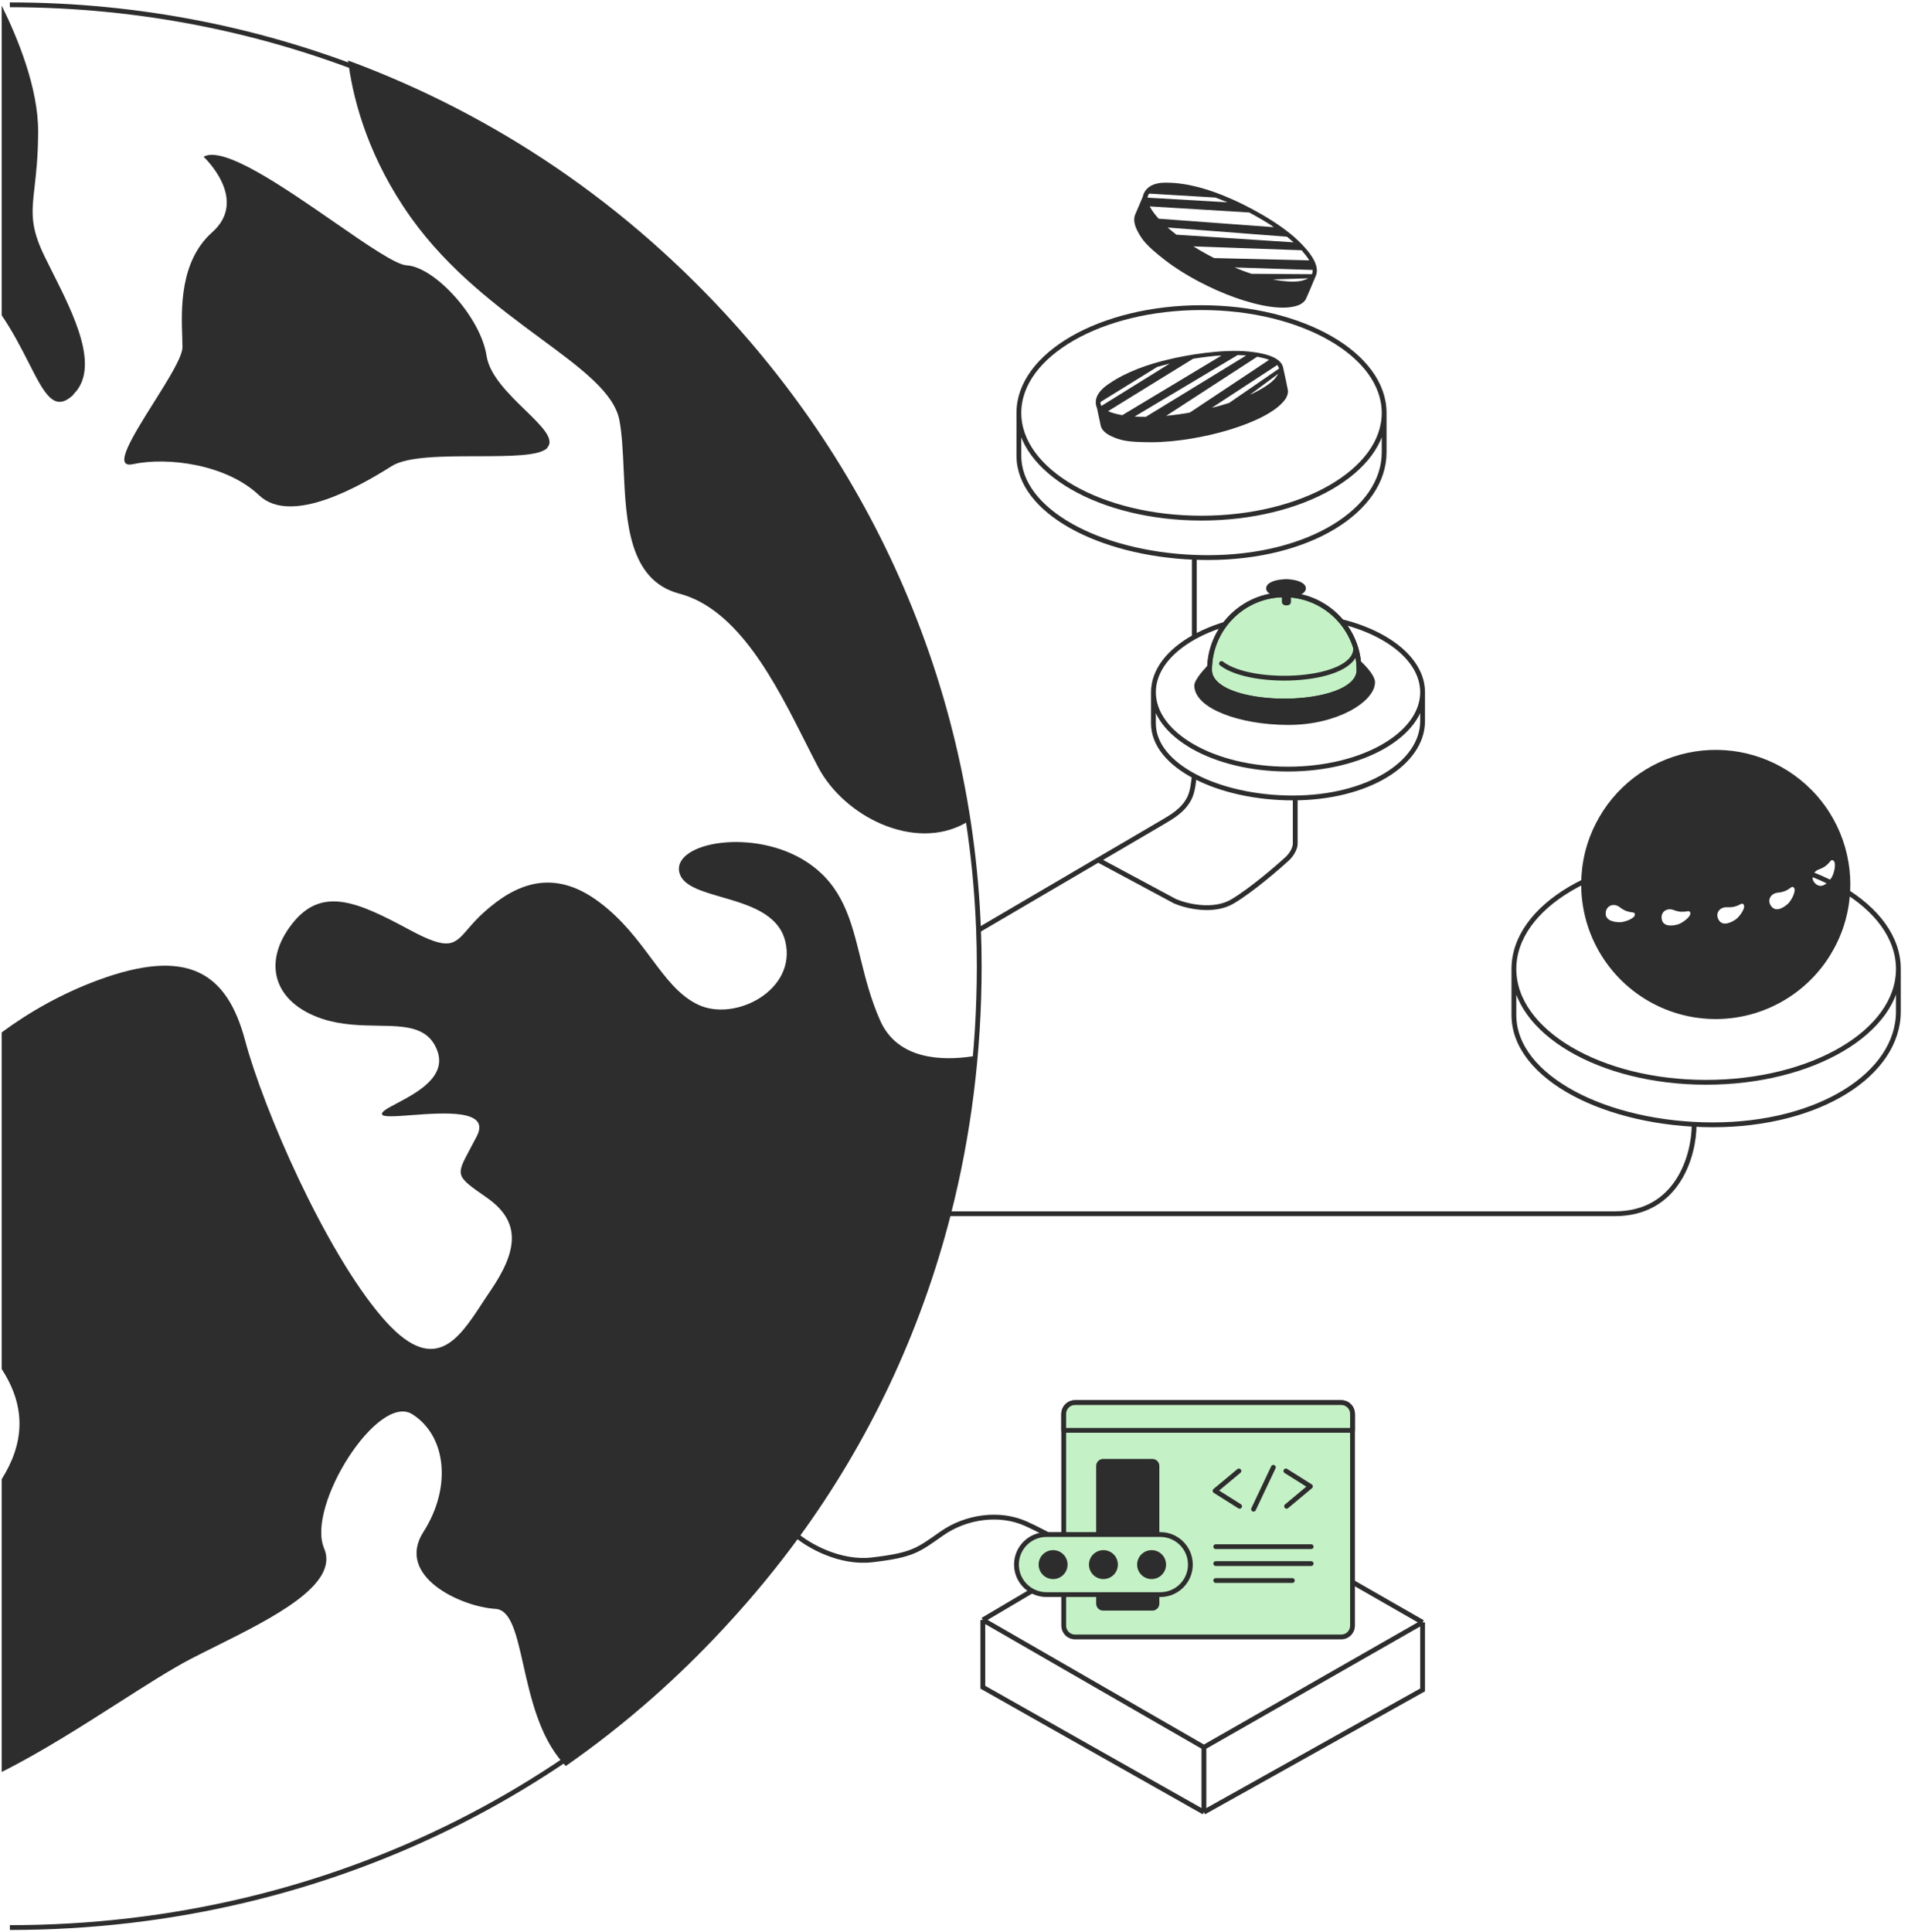 <svg width="397" height="402" viewBox="0 0 397 402" fill="none" xmlns="http://www.w3.org/2000/svg">
<path d="M15.3 82.085C11.296 85.945 9.257 81.936 5.995 75.523C4.482 72.55 2.706 69.06 0.35 65.598V1.161C3.626 7.795 7.959 18.238 7.934 27.344C7.925 32.464 7.52 36.012 7.194 38.869C6.588 44.179 6.255 47.1 9.243 53.277C9.752 54.321 10.3 55.411 10.865 56.532L10.865 56.533C15.393 65.529 20.932 76.534 15.249 82.059L15.3 82.085Z" fill="#2E2D2D"/>
<path d="M0.35 368.629C8.386 364.625 17.023 359.111 24.701 354.209C30.417 350.559 35.601 347.25 39.609 345.156C41.277 344.288 43.083 343.388 44.948 342.46C56.653 336.63 70.666 329.651 67.434 322.099C63.686 313.344 78.574 289.748 85.761 294.19C92.923 298.709 94.001 309.441 88.123 318.659C82.193 327.902 95.875 334.269 103.114 334.706C106.315 334.907 107.46 339.992 108.899 346.388C110.402 353.068 112.226 361.177 117.052 366.646C117.257 366.903 117.488 367.16 117.719 367.391C123.931 363.077 129.963 358.327 135.79 353.192C176.17 317.548 198.936 269.363 203.317 219.608L203.35 219.603L203.325 219.525L203.317 219.608L203.194 219.627L203.022 219.654C202.805 219.688 202.589 219.722 202.349 219.757C196.009 220.707 186.82 220.475 183.175 212.388C181.162 207.89 180.064 203.454 179.028 199.267C177.076 191.382 175.342 184.377 168.133 179.497C157.044 172.026 139.82 175.235 141.36 181.526C142.025 184.264 145.855 185.376 150.161 186.625C155.664 188.221 161.944 190.042 163.384 195.776C165.899 205.994 152.911 212.67 145.236 208.999C141.264 207.098 138.543 203.444 135.486 199.339C132.637 195.512 129.496 191.294 124.778 187.739C114.973 180.319 107.067 184.093 100.803 189.691C99.32 191.005 98.265 192.226 97.38 193.25C94.494 196.588 93.413 197.84 85.222 193.439C74.467 187.662 66.998 184.247 60.786 192.181C54.548 200.115 56.807 208.536 67.049 211.951C71.027 213.254 75.04 213.32 78.646 213.38C84.346 213.473 89.028 213.55 90.947 218.473C93.093 223.971 86.687 227.357 82.598 229.518C80.672 230.536 79.26 231.282 79.498 231.85C79.739 232.423 82.336 232.23 85.594 231.988C92.401 231.481 102.094 230.76 99.212 236.369C98.691 237.383 98.218 238.264 97.802 239.038C94.8 244.63 94.794 244.641 101.265 249.129C108.632 254.264 107.606 260.375 102.01 268.591C101.438 269.421 100.874 270.283 100.308 271.146C95.309 278.773 90.221 286.536 79.498 274.035C67.562 260.093 54.831 230.771 51.006 216.47C47.207 202.195 38.967 197.008 20.229 203.966C12.902 206.687 6.155 210.491 0.35 214.775V284.81C5.644 292.937 4.917 300.458 0.35 307.721V368.629Z" fill="#2E2D2D"/>
<path d="M113.894 93.176C112.259 94.887 106.04 94.897 99.362 94.909C92.309 94.92 84.743 94.933 81.526 96.951C75.288 100.879 60.683 109.455 53.906 103.036C47.13 96.591 34.86 94.999 27.622 96.566C23.351 97.486 27.678 90.606 31.969 83.782C34.976 79 37.966 74.246 37.966 72.225C37.966 71.606 37.941 70.872 37.913 70.048C37.719 64.345 37.379 54.334 44.152 48.321C51.904 41.44 42.355 32.608 42.355 32.608C46.488 30.246 58.997 38.906 69.504 46.18C76.359 50.925 82.362 55.081 84.632 55.202C90.407 55.51 100.008 65.935 101.24 74.022C101.858 78.094 105.876 82.004 109.302 85.337C112.702 88.645 115.518 91.385 113.843 93.151L113.894 93.176Z" fill="#2E2D2D"/>
<path d="M200.809 171.256C201.117 171.102 201.425 170.922 201.707 170.742V170.716C196.009 133.975 180.094 98.337 153.63 68.348C130.759 42.416 102.728 23.776 72.414 12.581L72.438 12.748L72.465 12.934C72.499 13.168 72.533 13.403 72.568 13.659C73.697 21.567 76.906 33.198 85.505 45.266C93.397 56.323 103.821 64.016 112.489 70.414C120.991 76.689 127.805 81.717 128.885 87.451C129.434 90.404 129.595 93.948 129.764 97.653C130.258 108.51 130.815 120.743 141.36 123.499C153.628 126.734 161.399 142.144 167.553 154.349C168.482 156.189 169.373 157.957 170.237 159.599C175.654 169.869 190.182 177.161 200.809 171.256Z" fill="#2E2D2D"/>
<path d="M165.856 319.5C129.238 369.663 69.512 401 2.05 401M165.856 319.5C168.237 321.5 174.7 325.3 181.5 324.5C190 323.5 191 322.5 196 319C201 315.5 208 314.5 213.5 317C217.9 319 224 322.5 226.5 324M165.856 319.5C180.226 299.814 191.038 277.228 197.361 252.5M226.5 324L204.5 337M226.5 324L249.5 310.859L296 337.5M204.5 337V351L250.5 377M204.5 337L250.5 363.5M250.5 377V363.5M250.5 377L296 351.559V337.5M250.5 363.5L296 337.5M2.05 1C110.913 1 199.633 86.518 203.61 193.5M203.61 193.5C203.703 195.989 203.75 198.489 203.75 201C203.75 218.954 201.531 236.193 197.361 252.5M203.61 193.5L228.5 178.912M248.5 161.5C248.333 162.333 248.286 164.38 247.5 166C246.233 168.612 243.667 170 242 171L228.5 178.912M228.5 178.912L244.5 187.5C246.833 188.5 252.5 189.9 256.5 187.5C260.5 185.1 265.833 180.5 268 178.5C268.5 178 269.5 176.7 269.5 175.5V166.5M352.5 234C352.5 240.167 349.2 252.5 336 252.5H197.361M296 144C296 152.837 283.464 160 268 160C252.536 160 240 152.837 240 144M296 144C296 135.163 283.464 128 268 128C260.419 128 253.542 129.722 248.5 132.518M296 144V150C296 158.837 284.464 166 269 166C253.536 166 240 159.337 240 150.5V144M240 144C240 139.495 243.258 135.426 248.5 132.518M288 85.895C288 97.987 270.987 107.789 250 107.789C229.013 107.789 212 97.987 212 85.895M288 85.895C288 73.803 270.987 64 250 64C229.013 64 212 73.803 212 85.895M288 85.895V94.105C288 106.197 272.344 116 251.357 116C250.399 116 249.446 115.981 248.5 115.944M212 85.895V94.79C212 106.329 228.731 115.161 248.5 115.944M395 201.579C395 214.601 377.091 225.158 355 225.158C332.909 225.158 315 214.601 315 201.579M395 201.579C395 188.557 377.091 178 355 178C332.909 178 315 188.557 315 201.579M395 201.579V210.421C395 223.443 378.52 234 356.429 234C334.337 234 315 224.18 315 211.158V201.579M248.5 115.944V132.518" stroke="#2E2D2D"/>
<g clip-path="url(#clip0_11348_15866)">
<path d="M281.421 294.133V338.202C281.422 338.509 281.362 338.813 281.245 339.097C281.128 339.381 280.956 339.639 280.739 339.857C280.523 340.074 280.265 340.247 279.981 340.364C279.698 340.482 279.394 340.543 279.086 340.543H223.677C223.369 340.544 223.064 340.484 222.779 340.366C222.494 340.249 222.235 340.077 222.017 339.859C221.799 339.642 221.626 339.384 221.508 339.099C221.39 338.815 221.329 338.51 221.329 338.202V294.133C221.329 293.511 221.577 292.914 222.017 292.473C222.457 292.033 223.054 291.786 223.677 291.786H279.113C279.729 291.794 280.317 292.046 280.749 292.485C281.181 292.925 281.423 293.517 281.421 294.133Z" fill="#C4F1C6" stroke="#2E2D2D" stroke-linejoin="round"/>
<path d="M281.421 294.133V297.559H221.329V294.133C221.329 293.511 221.577 292.914 222.017 292.473C222.457 292.033 223.054 291.786 223.677 291.786H279.113C279.729 291.794 280.317 292.046 280.749 292.485C281.181 292.925 281.423 293.517 281.421 294.133Z" fill="#C4F1C6" stroke="#2E2D2D" stroke-linejoin="round"/>
<path d="M257.78 306.01L252.82 310.143L257.925 313.357M267.699 313.357L272.659 309.217L267.553 306.01M260.828 313.966L264.948 305.256" stroke="#2E2D2D" stroke-linecap="round" stroke-linejoin="round"/>
<path d="M239.779 303.51H229.529C228.73 303.51 228.081 304.159 228.081 304.959V333.612C228.081 334.412 228.73 335.061 229.529 335.061H239.779C240.579 335.061 241.228 334.412 241.228 333.612V304.959C241.228 304.159 240.579 303.51 239.779 303.51Z" fill="#2E2D2D"/>
<path d="M241.433 319.236H217.745C214.294 319.236 211.496 322.034 211.496 325.485C211.496 328.936 214.294 331.734 217.745 331.734H241.433C244.884 331.734 247.682 328.936 247.682 325.485C247.682 322.034 244.884 319.236 241.433 319.236Z" fill="#C4F1C6" stroke="#2E2D2D" stroke-linejoin="round"/>
<path d="M219.121 328.501C220.782 328.501 222.13 327.154 222.13 325.492C222.13 323.83 220.782 322.483 219.121 322.483C217.459 322.483 216.112 323.83 216.112 325.492C216.112 327.154 217.459 328.501 219.121 328.501Z" fill="#2E2D2D"/>
<path d="M229.589 328.501C231.251 328.501 232.598 327.154 232.598 325.492C232.598 323.83 231.251 322.483 229.589 322.483C227.927 322.483 226.58 323.83 226.58 325.492C226.58 327.154 227.927 328.501 229.589 328.501Z" fill="#2E2D2D"/>
<path d="M239.614 328.501C241.276 328.501 242.623 327.154 242.623 325.492C242.623 323.83 241.276 322.483 239.614 322.483C237.952 322.483 236.605 323.83 236.605 325.492C236.605 327.154 237.952 328.501 239.614 328.501Z" fill="#2E2D2D"/>
<path d="M252.965 325.28H272.811H252.965ZM252.965 321.762H272.811H252.965ZM252.965 328.798H268.896H252.965Z" fill="#2E2D2D"/>
<path d="M252.965 325.28H272.811M252.965 321.762H272.811M252.965 328.798H268.896" stroke="#2E2D2D" stroke-linecap="round" stroke-linejoin="round"/>
</g>
<path d="M384.626 179.448C383.93 175.173 382.245 171.12 379.704 167.612C378.903 166.504 378.024 165.454 377.073 164.472L375.715 163.179C372.618 160.393 368.938 158.334 364.944 157.152C360.95 155.969 356.742 155.693 352.627 156.343C348.513 156.994 344.595 158.554 341.161 160.912C337.726 163.269 334.861 166.362 332.775 169.968L332.047 171.305C331.146 173.063 330.435 174.912 329.926 176.821C329.608 178.034 329.372 179.267 329.216 180.511C329.082 181.62 329.01 182.735 329.001 183.852C328.989 185.425 329.116 186.996 329.378 188.548C330.239 193.801 332.581 198.699 336.129 202.668C339.676 206.636 344.283 209.511 349.407 210.953C354.531 212.396 359.961 212.346 365.058 210.811C370.155 209.276 374.709 206.319 378.184 202.287C379.213 201.11 380.132 199.842 380.932 198.498C381.8 197.077 382.539 195.58 383.138 194.026C383.338 193.511 383.521 192.99 383.686 192.463L384.018 191.35C385.074 187.472 385.281 183.413 384.626 179.448ZM337.095 191.857C336.242 191.867 334.114 191.669 334.096 190.115C334.069 188.436 335.721 187.718 337.05 188.751C339.044 190.295 340.166 189.406 340.175 190.259C340.185 191.113 337.957 191.849 337.095 191.857ZM349.209 192.281C348.392 192.542 346.3 192.96 345.832 191.482C345.323 189.883 346.695 188.716 348.276 189.327C350.628 190.225 351.436 189.048 351.696 189.866C351.957 190.683 350.031 192.019 349.209 192.28V192.281ZM361.179 191.257C360.479 191.751 358.62 192.802 357.722 191.536C356.743 190.171 357.695 188.645 359.383 188.735C361.898 188.869 362.311 187.496 362.805 188.196C363.299 188.897 361.88 190.762 361.179 191.256V191.257ZM372.099 187.935C371.488 188.529 369.8 189.838 368.722 188.725C367.555 187.522 368.264 185.86 369.944 185.699C372.449 185.466 372.659 184.047 373.248 184.657C373.837 185.267 372.719 187.332 372.099 187.933V187.935ZM381.151 182.475C380.702 183.203 379.391 184.89 378.07 184.073C376.643 183.193 376.921 181.416 378.511 180.849C380.882 180 380.729 178.568 381.456 179.018C382.183 179.467 381.6 181.747 381.151 182.47V182.475Z" fill="#2E2D2D"/>
<path d="M285.6 141.923C285.6 145.521 278.187 150.311 268.078 150.311C257.969 150.311 249 146.89 249 142.608C249 140.855 257.191 131.482 267.3 131.482C277.409 131.482 285.6 139.668 285.6 141.923Z" fill="#2E2D2D" stroke="#2E2D2D" stroke-linecap="round" stroke-linejoin="round"/>
<path d="M282.78 139.373C282.78 140.902 281.805 142.151 280.209 143.131C279.421 143.624 278.487 144.038 277.44 144.391C274.765 145.293 271.37 145.775 267.943 145.832H267.917C266.009 145.863 264.091 145.77 262.277 145.537C256.455 144.816 251.67 142.763 251.67 139.373C251.67 130.741 258.637 123.742 267.222 123.742C267.875 123.742 268.529 123.784 269.161 123.862C269.669 123.924 270.157 124.012 270.649 124.121C271.084 124.225 271.52 124.339 271.94 124.473C272.79 124.748 273.599 125.09 274.376 125.5C279.353 128.102 282.77 133.333 282.77 139.373H282.78Z" fill="#C4F1C6" stroke="#2E2D2D" stroke-linecap="round" stroke-linejoin="round"/>
<path d="M282.775 139.378C282.775 148.015 251.675 148.015 251.675 139.378C251.675 130.741 258.638 123.742 267.222 123.742C275.807 123.742 282.77 130.741 282.77 139.378H282.775Z" stroke="#2E2D2D" stroke-linecap="round" stroke-linejoin="round"/>
<path d="M282.07 134.904C282.07 141.923 260.55 142.965 254.158 138.035" stroke="#2E2D2D" stroke-linecap="round" stroke-linejoin="round"/>
<path d="M267.222 125.261V121H268.109V125.261C268.109 125.505 267.222 125.505 267.222 125.261Z" fill="#C4F1C6" stroke="#2E2D2D" stroke-linecap="round" stroke-linejoin="round"/>
<path d="M267.58 123.784C269.584 123.784 271.209 123.162 271.209 122.395C271.209 121.627 269.584 121.005 267.58 121.005C265.576 121.005 263.951 121.627 263.951 122.395C263.951 123.162 265.576 123.784 267.58 123.784Z" fill="#2E2D2D" stroke="#2E2D2D" stroke-linecap="round" stroke-linejoin="round"/>
<path fill-rule="evenodd" clip-rule="evenodd" d="M229.011 88.456L228.258 84.907C227.251 82.53 229.414 80.673 230.881 79.744C234.291 77.397 238.925 75.747 243.251 74.757C246.431 73.972 254.209 72.55 259.885 73.139C265.562 73.729 266.72 75.316 266.982 76.465C267.342 78.05 267.962 81.049 267.989 81.25C268.048 81.686 267.872 82.415 267.457 83.015C265.616 85.674 260.75 87.909 255.753 89.424C250.782 90.933 244.612 92 239.545 92C234.478 92 233.09 91.593 231.237 90.751C229.572 89.993 229.108 89.04 229.011 88.456ZM236.075 86.661C236.832 86.709 237.61 86.728 238.398 86.724L259.303 73.948C259.049 73.924 258.01 73.884 257.523 73.866L236.075 86.661ZM247.555 85.836C246.06 86.103 244.385 86.341 242.655 86.503L261.589 74.21C262.277 74.345 263.734 74.666 264.05 74.874L247.555 85.836ZM252.139 84.843C253.331 84.563 254.553 84.215 255.753 83.818L266.135 76.672C266.058 76.346 265.85 76.046 265.756 75.937L252.139 84.843ZM260.046 82.14C262.581 80.977 264.625 79.676 265.482 78.502C265.563 78.39 265.785 78.065 265.999 77.74L260.046 82.14ZM233.515 86.372C232.559 86.207 231.671 85.98 230.881 85.677C230.778 85.627 230.674 85.579 230.57 85.532L248.261 74.626C249.788 74.389 253.103 73.927 254.142 73.978L233.515 86.372ZM229.175 84.448C229.052 84.248 228.841 83.721 229.089 83.561C229.337 83.402 236.982 78.679 240.774 76.338L243.388 75.63L229.175 84.448Z" fill="#2E2D2D"/>
<path fill-rule="evenodd" clip-rule="evenodd" d="M236.234 44.564L237.766 40.961C238.39 38.236 241.235 37.928 242.965 38.012C247.101 38.038 251.795 39.438 255.847 41.231C258.859 42.498 265.929 46.038 270.111 50.062C274.292 54.086 274.264 56.203 273.782 57.382C273.117 59.006 271.81 62.042 271.711 62.236C271.496 62.658 270.917 63.195 270.225 63.469C267.156 64.686 261.924 63.66 257.02 61.919C252.142 60.187 246.57 57.324 242.521 54.199C238.473 51.073 237.608 49.856 236.634 47.968C235.758 46.27 235.961 45.141 236.234 44.564ZM242.958 47.335C243.534 47.843 244.144 48.341 244.776 48.824L269.159 50.418C268.97 50.24 268.165 49.563 267.786 49.247L242.958 47.335ZM252.627 53.688C251.271 53.001 249.79 52.178 248.311 51.255L270.828 52.059C271.298 52.603 272.268 53.786 272.395 54.166L252.627 53.688ZM256.887 55.636C258.007 56.124 259.193 56.57 260.39 56.959L272.981 57.042C273.115 56.706 273.13 56.312 273.12 56.158L256.887 55.636ZM264.829 58.123C267.553 58.658 269.969 58.769 271.359 58.258C271.491 58.209 271.864 58.059 272.23 57.904L264.829 58.123ZM241.086 45.499C240.421 44.765 239.849 44.015 239.399 43.261C239.347 43.152 239.293 43.045 239.238 42.94L259.929 44.205C261.292 44.938 264.218 46.575 265.018 47.261L241.086 45.499ZM238.775 41.12C238.796 40.867 238.945 40.27 239.239 40.283C239.532 40.295 248.48 40.833 252.918 41.101L255.431 42.087L238.775 41.12Z" fill="#2E2D2D"/>
<defs>
<clipPath id="clip0_11348_15866">
<rect width="82" height="82" fill="white" transform="translate(211 272)"/>
</clipPath>
</defs>
</svg>
